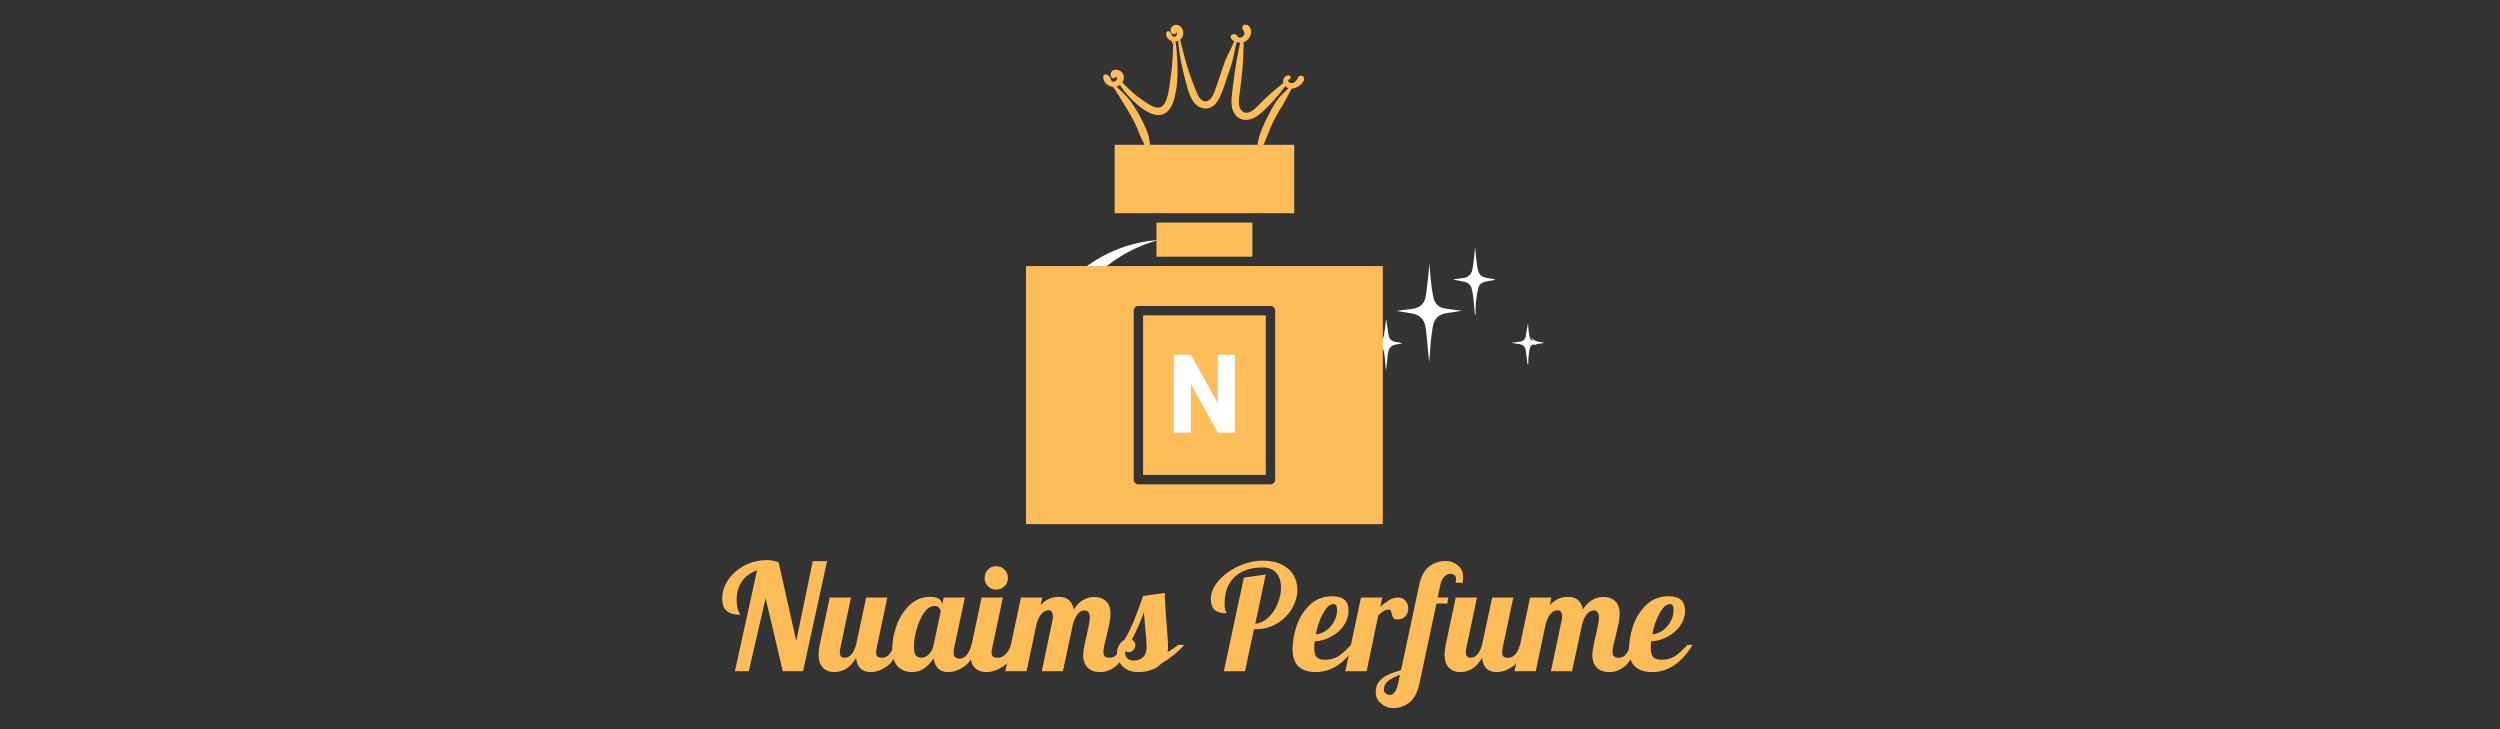 <svg version="1.0" preserveAspectRatio="xMidYMid meet" height="105" viewBox="0 0 270 78.75" zoomAndPan="magnify" width="360" xmlns:xlink="http://www.w3.org/1999/xlink" xmlns="http://www.w3.org/2000/svg"><rect x="0" y="0" width="270" height="78.75" fill="#333333" stroke="none"/><defs><g></g><clipPath id="e641e1e512"><path clip-rule="nonzero" d="M 156 26.676 L 162 26.676 L 162 34 L 156 34 Z M 156 26.676"></path></clipPath><clipPath id="8c8b673532"><path clip-rule="nonzero" d="M 147.984 34 L 152 34 L 152 40.133 L 147.984 40.133 Z M 147.984 34"></path></clipPath><clipPath id="5bd5fa1271"><path clip-rule="nonzero" d="M 163 34 L 166.676 34 L 166.676 40 L 163 40 Z M 163 34"></path></clipPath><clipPath id="7249e2b1e0"><path clip-rule="nonzero" d="M 111.277 25.688 L 125.48 25.688 L 125.48 55.59 L 111.277 55.59 Z M 111.277 25.688"></path></clipPath><clipPath id="66a052bc98"><path clip-rule="nonzero" d="M 120 15.641 L 140 15.641 L 140 24 L 120 24 Z M 120 15.641"></path></clipPath><clipPath id="1fc4a20933"><path clip-rule="nonzero" d="M 110.785 28 L 149.66 28 L 149.66 56.762 L 110.785 56.762 Z M 110.785 28"></path></clipPath><clipPath id="c58d53b83a"><path clip-rule="nonzero" d="M 119.137 2.531 L 140.82 2.531 L 140.82 17.484 L 119.137 17.484 Z M 119.137 2.531"></path></clipPath></defs><g fill-opacity="1" fill="#ffbd59"><g transform="translate(77.902, 72.49)"><g><path d="M 3.859 -10.891 C 3.141 -10.641 2.594 -10.238 2.219 -9.688 C 1.844 -9.145 1.656 -8.488 1.656 -7.719 C 1.656 -7.375 1.691 -7.062 1.766 -6.781 C 1.836 -6.5 1.941 -6.27 2.078 -6.094 C 1.398 -6.094 0.898 -6.234 0.578 -6.516 C 0.254 -6.797 0.094 -7.227 0.094 -7.812 C 0.094 -8.551 0.312 -9.238 0.75 -9.875 C 1.188 -10.52 1.773 -11.035 2.516 -11.422 C 3.254 -11.805 4.062 -12 4.938 -12 C 5.176 -12 5.383 -11.977 5.562 -11.938 C 5.75 -11.906 5.957 -11.848 6.188 -11.766 L 8.094 -3.266 L 9.875 -11.891 L 11.422 -11.891 L 8.828 0 L 6.641 0 L 4.781 -7.891 L 2.969 0 L 1.469 0 Z M 3.859 -10.891"></path></g></g></g><g fill-opacity="1" fill="#ffbd59"><g transform="translate(88.531, 72.49)"><g><path d="M 1.578 0.094 C 1.066 0.094 0.656 -0.062 0.344 -0.375 C 0.031 -0.695 -0.125 -1.176 -0.125 -1.812 C -0.125 -2.082 -0.082 -2.426 0 -2.844 L 1.078 -7.953 L 3.375 -7.953 L 2.234 -2.547 C 2.191 -2.391 2.172 -2.238 2.172 -2.094 C 2.172 -1.664 2.332 -1.453 2.656 -1.453 C 2.957 -1.453 3.211 -1.57 3.422 -1.812 C 3.629 -2.062 3.797 -2.406 3.922 -2.844 L 5.016 -7.953 L 7.297 -7.953 L 6.156 -2.547 C 6.113 -2.391 6.094 -2.219 6.094 -2.031 C 6.094 -1.82 6.141 -1.672 6.234 -1.578 C 6.336 -1.492 6.508 -1.453 6.75 -1.453 C 7.039 -1.453 7.297 -1.578 7.516 -1.828 C 7.734 -2.086 7.906 -2.426 8.031 -2.844 L 8.703 -2.844 C 8.305 -1.695 7.816 -0.922 7.234 -0.516 C 6.66 -0.109 6.082 0.094 5.5 0.094 C 5.039 0.094 4.676 -0.031 4.406 -0.281 C 4.145 -0.539 3.984 -0.922 3.922 -1.422 C 3.566 -0.836 3.188 -0.438 2.781 -0.219 C 2.383 -0.008 1.984 0.094 1.578 0.094 Z M 1.578 0.094"></path></g></g></g><g fill-opacity="1" fill="#ffbd59"><g transform="translate(96.566, 72.49)"><g><path d="M 1.906 0.094 C 1.301 0.094 0.797 -0.109 0.391 -0.516 C -0.004 -0.93 -0.203 -1.582 -0.203 -2.469 C -0.203 -3.25 -0.047 -4.07 0.266 -4.938 C 0.578 -5.801 1.039 -6.531 1.656 -7.125 C 2.281 -7.727 3.02 -8.031 3.875 -8.031 C 4.312 -8.031 4.633 -7.957 4.844 -7.812 C 5.062 -7.664 5.172 -7.469 5.172 -7.219 L 5.172 -7.109 L 5.344 -7.953 L 7.641 -7.953 L 6.484 -2.547 C 6.441 -2.391 6.422 -2.219 6.422 -2.031 C 6.422 -1.582 6.641 -1.359 7.078 -1.359 C 7.379 -1.359 7.633 -1.492 7.844 -1.766 C 8.062 -2.035 8.234 -2.395 8.359 -2.844 L 9.031 -2.844 C 8.645 -1.695 8.16 -0.922 7.578 -0.516 C 7.004 -0.109 6.426 0.094 5.844 0.094 C 5.395 0.094 5.035 -0.031 4.766 -0.281 C 4.492 -0.531 4.332 -0.895 4.281 -1.375 C 3.969 -0.938 3.625 -0.582 3.25 -0.312 C 2.875 -0.039 2.426 0.094 1.906 0.094 Z M 2.938 -1.453 C 3.207 -1.453 3.473 -1.57 3.734 -1.812 C 3.992 -2.062 4.172 -2.406 4.266 -2.844 L 5.031 -6.438 C 5.031 -6.582 4.973 -6.719 4.859 -6.844 C 4.754 -6.977 4.594 -7.047 4.375 -7.047 C 3.945 -7.047 3.562 -6.797 3.219 -6.297 C 2.883 -5.805 2.617 -5.211 2.422 -4.516 C 2.234 -3.828 2.141 -3.219 2.141 -2.688 C 2.141 -2.156 2.219 -1.816 2.375 -1.672 C 2.531 -1.523 2.719 -1.453 2.938 -1.453 Z M 2.938 -1.453"></path></g></g></g><g fill-opacity="1" fill="#ffbd59"><g transform="translate(104.935, 72.49)"><g><path d="M 2.656 -8.812 C 2.301 -8.812 2.004 -8.93 1.766 -9.172 C 1.523 -9.422 1.406 -9.719 1.406 -10.062 C 1.406 -10.414 1.523 -10.719 1.766 -10.969 C 2.004 -11.219 2.301 -11.344 2.656 -11.344 C 3.008 -11.344 3.305 -11.219 3.547 -10.969 C 3.797 -10.719 3.922 -10.414 3.922 -10.062 C 3.922 -9.719 3.797 -9.422 3.547 -9.172 C 3.305 -8.93 3.008 -8.812 2.656 -8.812 Z M 1.578 0.094 C 1.066 0.094 0.656 -0.062 0.344 -0.375 C 0.031 -0.695 -0.125 -1.176 -0.125 -1.812 C -0.125 -2.082 -0.082 -2.426 0 -2.844 L 1.078 -7.953 L 3.375 -7.953 L 2.234 -2.547 C 2.18 -2.391 2.156 -2.219 2.156 -2.031 C 2.156 -1.82 2.207 -1.672 2.312 -1.578 C 2.414 -1.492 2.582 -1.453 2.812 -1.453 C 3.125 -1.453 3.41 -1.582 3.672 -1.844 C 3.941 -2.102 4.133 -2.438 4.25 -2.844 L 4.922 -2.844 C 4.523 -1.695 4.02 -0.922 3.406 -0.516 C 2.789 -0.109 2.18 0.094 1.578 0.094 Z M 1.578 0.094"></path></g></g></g><g fill-opacity="1" fill="#ffbd59"><g transform="translate(109.184, 72.49)"><g><path d="M 9.672 0.094 C 9.023 0.094 8.551 -0.078 8.25 -0.422 C 7.945 -0.766 7.797 -1.191 7.797 -1.703 C 7.797 -1.922 7.82 -2.172 7.875 -2.453 C 7.926 -2.734 7.977 -3.004 8.031 -3.266 C 8.094 -3.535 8.133 -3.707 8.156 -3.781 C 8.238 -4.156 8.316 -4.52 8.391 -4.875 C 8.473 -5.238 8.516 -5.535 8.516 -5.766 C 8.516 -6.297 8.32 -6.562 7.938 -6.562 C 7.664 -6.562 7.422 -6.426 7.203 -6.156 C 6.992 -5.895 6.828 -5.547 6.703 -5.109 L 5.609 0 L 3.328 0 L 4.484 -5.484 C 4.516 -5.609 4.531 -5.742 4.531 -5.891 C 4.531 -6.348 4.375 -6.578 4.062 -6.578 C 3.758 -6.578 3.5 -6.441 3.281 -6.172 C 3.062 -5.91 2.891 -5.555 2.766 -5.109 L 1.688 0 L -0.609 0 L 1.078 -7.953 L 3.375 -7.953 L 3.203 -7.125 C 3.742 -7.727 4.391 -8.031 5.141 -8.031 C 6.066 -8.031 6.613 -7.578 6.781 -6.672 C 7.363 -7.566 8.098 -8.016 8.984 -8.016 C 9.523 -8.016 9.953 -7.863 10.266 -7.562 C 10.586 -7.27 10.75 -6.82 10.75 -6.219 C 10.75 -5.914 10.711 -5.57 10.641 -5.188 C 10.566 -4.812 10.461 -4.352 10.328 -3.812 C 10.242 -3.488 10.164 -3.172 10.094 -2.859 C 10.02 -2.547 9.984 -2.297 9.984 -2.109 C 9.984 -1.898 10.031 -1.738 10.125 -1.625 C 10.227 -1.508 10.395 -1.453 10.625 -1.453 C 10.945 -1.453 11.203 -1.562 11.391 -1.781 C 11.578 -2.008 11.77 -2.363 11.969 -2.844 L 12.625 -2.844 C 12.238 -1.676 11.785 -0.895 11.266 -0.5 C 10.754 -0.102 10.223 0.094 9.672 0.094 Z M 9.672 0.094"></path></g></g></g><g fill-opacity="1" fill="#ffbd59"><g transform="translate(121.149, 72.49)"><g><path d="M 1.812 0.094 C 1.301 0.094 0.867 -0.004 0.516 -0.203 C 0.172 -0.398 -0.082 -0.656 -0.25 -0.969 C -0.426 -1.281 -0.516 -1.602 -0.516 -1.938 C -0.516 -2.289 -0.43 -2.598 -0.266 -2.859 C -0.098 -3.117 0.098 -3.305 0.328 -3.422 C 0.742 -4.16 1.102 -4.91 1.406 -5.672 C 1.719 -6.43 2.016 -7.25 2.297 -8.125 L 4.641 -8.453 C 4.691 -7.086 4.785 -5.617 4.922 -4.047 C 4.973 -3.398 5 -2.938 5 -2.656 C 5 -2.414 4.977 -2.211 4.938 -2.047 C 5.426 -2.336 5.805 -2.602 6.078 -2.844 L 6.75 -2.844 C 6.062 -2.062 5.25 -1.398 4.312 -0.859 C 4 -0.523 3.617 -0.281 3.172 -0.125 C 2.723 0.02 2.27 0.094 1.812 0.094 Z M 1.297 -1.156 C 1.691 -1.156 2.02 -1.27 2.281 -1.5 C 2.551 -1.738 2.688 -2.117 2.688 -2.641 C 2.688 -2.961 2.656 -3.41 2.594 -3.984 C 2.488 -5.191 2.422 -6 2.391 -6.406 C 2.129 -5.57 1.695 -4.57 1.094 -3.406 C 1.344 -3.281 1.469 -3.094 1.469 -2.844 C 1.469 -2.645 1.398 -2.461 1.266 -2.297 C 1.129 -2.141 0.961 -2.062 0.766 -2.062 C 0.535 -2.062 0.391 -2.133 0.328 -2.281 C 0.328 -1.895 0.406 -1.609 0.562 -1.422 C 0.719 -1.242 0.961 -1.156 1.297 -1.156 Z M 1.297 -1.156"></path></g></g></g><g fill-opacity="1" fill="#ffbd59"><g transform="translate(127.227, 72.49)"><g></g></g></g><g fill-opacity="1" fill="#ffbd59"><g transform="translate(130.68, 72.49)"><g><path d="M 3.656 -10.109 L 6.016 -10.438 L 4.891 -5.125 C 5.391 -5.164 5.852 -5.383 6.281 -5.781 C 6.719 -6.188 7.055 -6.688 7.297 -7.281 C 7.547 -7.875 7.672 -8.457 7.672 -9.031 C 7.672 -9.664 7.504 -10.188 7.172 -10.594 C 6.848 -11 6.352 -11.203 5.688 -11.203 C 4.395 -11.203 3.383 -10.859 2.656 -10.172 C 1.938 -9.492 1.578 -8.547 1.578 -7.328 C 1.578 -6.941 1.613 -6.672 1.688 -6.516 C 1.758 -6.359 1.797 -6.27 1.797 -6.25 C 1.223 -6.25 0.797 -6.367 0.516 -6.609 C 0.234 -6.848 0.094 -7.242 0.094 -7.797 C 0.094 -8.473 0.367 -9.129 0.922 -9.766 C 1.484 -10.41 2.195 -10.93 3.062 -11.328 C 3.938 -11.734 4.805 -11.938 5.672 -11.938 C 6.516 -11.938 7.219 -11.789 7.781 -11.5 C 8.344 -11.219 8.758 -10.836 9.031 -10.359 C 9.301 -9.891 9.438 -9.367 9.438 -8.797 C 9.438 -8.109 9.242 -7.438 8.859 -6.781 C 8.484 -6.125 7.945 -5.582 7.25 -5.156 C 6.551 -4.738 5.742 -4.531 4.828 -4.531 L 4.75 -4.531 L 3.781 0 L 1.5 0 Z M 3.656 -10.109"></path></g></g></g><g fill-opacity="1" fill="#ffbd59"><g transform="translate(139.797, 72.49)"><g><path d="M 2.281 0.094 C 1.488 0.094 0.875 -0.109 0.438 -0.516 C 0.008 -0.922 -0.203 -1.562 -0.203 -2.438 C -0.203 -3.164 -0.062 -3.969 0.219 -4.844 C 0.508 -5.727 0.977 -6.488 1.625 -7.125 C 2.27 -7.77 3.094 -8.094 4.094 -8.094 C 5.258 -8.094 5.844 -7.582 5.844 -6.562 C 5.844 -5.969 5.672 -5.422 5.328 -4.922 C 4.984 -4.43 4.531 -4.035 3.969 -3.734 C 3.414 -3.43 2.816 -3.258 2.172 -3.219 C 2.148 -2.895 2.141 -2.68 2.141 -2.578 C 2.141 -2.055 2.227 -1.703 2.406 -1.516 C 2.594 -1.328 2.891 -1.234 3.297 -1.234 C 3.867 -1.234 4.359 -1.363 4.766 -1.625 C 5.172 -1.895 5.617 -2.301 6.109 -2.844 L 6.656 -2.844 C 5.477 -0.883 4.02 0.094 2.281 0.094 Z M 2.312 -3.984 C 2.695 -4.004 3.066 -4.141 3.422 -4.391 C 3.773 -4.641 4.062 -4.961 4.281 -5.359 C 4.5 -5.754 4.609 -6.164 4.609 -6.594 C 4.609 -7.031 4.477 -7.25 4.219 -7.25 C 3.832 -7.25 3.457 -6.914 3.094 -6.25 C 2.727 -5.582 2.469 -4.828 2.312 -3.984 Z M 2.312 -3.984"></path></g></g></g><g fill-opacity="1" fill="#ffbd59"><g transform="translate(145.907, 72.49)"><g><path d="M 1.078 -7.953 L 3.375 -7.953 L 3.172 -6.969 C 3.523 -7.281 3.848 -7.52 4.141 -7.688 C 4.43 -7.863 4.75 -7.953 5.094 -7.953 C 5.426 -7.953 5.691 -7.832 5.891 -7.594 C 6.086 -7.363 6.188 -7.086 6.188 -6.766 C 6.188 -6.453 6.082 -6.176 5.875 -5.938 C 5.676 -5.707 5.398 -5.594 5.047 -5.594 C 4.805 -5.594 4.645 -5.648 4.562 -5.766 C 4.488 -5.879 4.43 -6.039 4.391 -6.25 C 4.359 -6.383 4.328 -6.484 4.297 -6.547 C 4.266 -6.617 4.207 -6.656 4.125 -6.656 C 3.895 -6.656 3.703 -6.609 3.547 -6.516 C 3.398 -6.422 3.203 -6.266 2.953 -6.047 L 1.688 0 L -0.609 0 Z M 1.078 -7.953"></path></g></g></g><g fill-opacity="1" fill="#ffbd59"><g transform="translate(151.89, 72.49)"><g><path d="M -1.438 3.984 C -1.926 3.984 -2.359 3.816 -2.734 3.484 C -3.117 3.16 -3.312 2.754 -3.312 2.266 C -3.312 1.805 -3.191 1.426 -2.953 1.125 C -2.723 0.832 -2.422 0.598 -2.047 0.422 C -1.68 0.242 -1.191 0.062 -0.578 -0.125 L 1.359 -9.203 C 1.566 -10.223 1.938 -10.926 2.469 -11.312 C 3.008 -11.707 3.602 -11.906 4.25 -11.906 C 4.75 -11.906 5.188 -11.742 5.562 -11.422 C 5.938 -11.098 6.125 -10.691 6.125 -10.203 C 6.125 -9.953 6.109 -9.734 6.078 -9.547 L 5.328 -9.547 C 5.348 -9.773 5.359 -9.914 5.359 -9.969 C 5.359 -10.145 5.301 -10.281 5.188 -10.375 C 5.07 -10.469 4.926 -10.516 4.75 -10.516 C 4.531 -10.516 4.312 -10.414 4.094 -10.219 C 3.883 -10.02 3.734 -9.68 3.641 -9.203 L 3.375 -7.953 L 4.531 -7.953 L 4.422 -7.312 L 3.25 -7.312 L 1.422 1.266 C 1.203 2.297 0.832 3.004 0.312 3.391 C -0.207 3.785 -0.789 3.984 -1.438 3.984 Z M -1.797 2.562 C -1.367 2.562 -1.066 2.145 -0.891 1.312 L -0.688 0.391 C -1.25 0.586 -1.68 0.812 -1.984 1.062 C -2.285 1.312 -2.438 1.633 -2.438 2.031 C -2.438 2.164 -2.367 2.285 -2.234 2.391 C -2.109 2.504 -1.961 2.562 -1.797 2.562 Z M -1.797 2.562"></path></g></g></g><g fill-opacity="1" fill="#ffbd59"><g transform="translate(156.138, 72.49)"><g><path d="M 1.578 0.094 C 1.066 0.094 0.656 -0.062 0.344 -0.375 C 0.031 -0.695 -0.125 -1.176 -0.125 -1.812 C -0.125 -2.082 -0.082 -2.426 0 -2.844 L 1.078 -7.953 L 3.375 -7.953 L 2.234 -2.547 C 2.191 -2.391 2.172 -2.238 2.172 -2.094 C 2.172 -1.664 2.332 -1.453 2.656 -1.453 C 2.957 -1.453 3.211 -1.57 3.422 -1.812 C 3.629 -2.062 3.797 -2.406 3.922 -2.844 L 5.016 -7.953 L 7.297 -7.953 L 6.156 -2.547 C 6.113 -2.391 6.094 -2.219 6.094 -2.031 C 6.094 -1.82 6.141 -1.672 6.234 -1.578 C 6.336 -1.492 6.508 -1.453 6.75 -1.453 C 7.039 -1.453 7.297 -1.578 7.516 -1.828 C 7.734 -2.086 7.906 -2.426 8.031 -2.844 L 8.703 -2.844 C 8.305 -1.695 7.816 -0.922 7.234 -0.516 C 6.66 -0.109 6.082 0.094 5.5 0.094 C 5.039 0.094 4.676 -0.031 4.406 -0.281 C 4.145 -0.539 3.984 -0.922 3.922 -1.422 C 3.566 -0.836 3.188 -0.438 2.781 -0.219 C 2.383 -0.008 1.984 0.094 1.578 0.094 Z M 1.578 0.094"></path></g></g></g><g fill-opacity="1" fill="#ffbd59"><g transform="translate(164.173, 72.49)"><g><path d="M 9.672 0.094 C 9.023 0.094 8.551 -0.078 8.25 -0.422 C 7.945 -0.766 7.797 -1.191 7.797 -1.703 C 7.797 -1.922 7.82 -2.172 7.875 -2.453 C 7.926 -2.734 7.977 -3.004 8.031 -3.266 C 8.094 -3.535 8.133 -3.707 8.156 -3.781 C 8.238 -4.156 8.316 -4.52 8.391 -4.875 C 8.473 -5.238 8.516 -5.535 8.516 -5.766 C 8.516 -6.297 8.32 -6.562 7.938 -6.562 C 7.664 -6.562 7.422 -6.426 7.203 -6.156 C 6.992 -5.895 6.828 -5.547 6.703 -5.109 L 5.609 0 L 3.328 0 L 4.484 -5.484 C 4.516 -5.609 4.531 -5.742 4.531 -5.891 C 4.531 -6.348 4.375 -6.578 4.062 -6.578 C 3.758 -6.578 3.5 -6.441 3.281 -6.172 C 3.062 -5.91 2.891 -5.555 2.766 -5.109 L 1.688 0 L -0.609 0 L 1.078 -7.953 L 3.375 -7.953 L 3.203 -7.125 C 3.742 -7.727 4.391 -8.031 5.141 -8.031 C 6.066 -8.031 6.613 -7.578 6.781 -6.672 C 7.363 -7.566 8.098 -8.016 8.984 -8.016 C 9.523 -8.016 9.953 -7.863 10.266 -7.562 C 10.586 -7.27 10.75 -6.82 10.75 -6.219 C 10.75 -5.914 10.711 -5.57 10.641 -5.188 C 10.566 -4.812 10.461 -4.352 10.328 -3.812 C 10.242 -3.488 10.164 -3.172 10.094 -2.859 C 10.02 -2.547 9.984 -2.297 9.984 -2.109 C 9.984 -1.898 10.031 -1.738 10.125 -1.625 C 10.227 -1.508 10.395 -1.453 10.625 -1.453 C 10.945 -1.453 11.203 -1.562 11.391 -1.781 C 11.578 -2.008 11.77 -2.363 11.969 -2.844 L 12.625 -2.844 C 12.238 -1.676 11.785 -0.895 11.266 -0.5 C 10.754 -0.102 10.223 0.094 9.672 0.094 Z M 9.672 0.094"></path></g></g></g><g fill-opacity="1" fill="#ffbd59"><g transform="translate(176.138, 72.49)"><g><path d="M 2.281 0.094 C 1.488 0.094 0.875 -0.109 0.438 -0.516 C 0.008 -0.922 -0.203 -1.562 -0.203 -2.438 C -0.203 -3.164 -0.062 -3.969 0.219 -4.844 C 0.508 -5.727 0.977 -6.488 1.625 -7.125 C 2.27 -7.77 3.094 -8.094 4.094 -8.094 C 5.258 -8.094 5.844 -7.582 5.844 -6.562 C 5.844 -5.969 5.672 -5.422 5.328 -4.922 C 4.984 -4.43 4.531 -4.035 3.969 -3.734 C 3.414 -3.43 2.816 -3.258 2.172 -3.219 C 2.148 -2.895 2.141 -2.68 2.141 -2.578 C 2.141 -2.055 2.227 -1.703 2.406 -1.516 C 2.594 -1.328 2.891 -1.234 3.297 -1.234 C 3.867 -1.234 4.359 -1.363 4.766 -1.625 C 5.172 -1.895 5.617 -2.301 6.109 -2.844 L 6.656 -2.844 C 5.477 -0.883 4.02 0.094 2.281 0.094 Z M 2.312 -3.984 C 2.695 -4.004 3.066 -4.141 3.422 -4.391 C 3.773 -4.641 4.062 -4.961 4.281 -5.359 C 4.5 -5.754 4.609 -6.164 4.609 -6.594 C 4.609 -7.031 4.477 -7.25 4.219 -7.25 C 3.832 -7.25 3.457 -6.914 3.094 -6.25 C 2.727 -5.582 2.469 -4.828 2.312 -3.984 Z M 2.312 -3.984"></path></g></g></g><path fill-rule="nonzero" fill-opacity="1" d="M 157.887 33.566 C 157.316 33.652 156.758 33.742 156.199 33.824 C 155.352 33.945 154.879 34.453 154.742 35.273 C 154.648 35.859 154.566 36.445 154.512 37.035 C 154.445 37.734 154.422 38.434 154.352 39.137 C 154.324 38.852 154.293 38.562 154.266 38.277 C 154.18 37.391 154.098 36.508 154.012 35.625 C 154 35.516 153.969 35.414 153.953 35.305 C 153.812 34.473 153.32 33.992 152.496 33.852 C 152.098 33.781 151.695 33.727 151.297 33.66 C 151.156 33.637 151.012 33.609 150.809 33.574 C 151.438 33.492 152.004 33.426 152.566 33.352 C 153.383 33.242 153.855 32.766 153.984 31.969 C 154.102 31.238 154.176 30.504 154.258 29.77 C 154.305 29.344 154.328 28.918 154.367 28.438 C 154.445 29.27 154.504 30.047 154.59 30.824 C 154.641 31.262 154.727 31.699 154.812 32.137 C 154.953 32.824 155.398 33.211 156.078 33.324 C 156.676 33.422 157.277 33.484 157.887 33.566 Z M 157.887 33.566" fill="#ffffff"></path><g clip-path="url(#e641e1e512)"><path fill-rule="nonzero" fill-opacity="1" d="M 159.305 26.676 C 159.379 27.391 159.434 28.047 159.527 28.699 C 159.68 29.773 159.969 29.934 160.859 30.066 C 161.07 30.098 161.285 30.117 161.508 30.203 C 161.43 30.223 161.352 30.25 161.273 30.266 C 160.957 30.324 160.637 30.359 160.324 30.441 C 159.992 30.527 159.75 30.75 159.664 31.09 C 159.57 31.453 159.504 31.824 159.449 32.195 C 159.402 32.488 159.383 32.785 159.371 33.082 C 159.355 33.375 159.367 33.672 159.367 33.969 C 159.34 33.969 159.312 33.973 159.289 33.973 C 159.23 33.352 159.184 32.73 159.117 32.113 C 159.082 31.805 159.02 31.5 158.949 31.203 C 158.855 30.801 158.59 30.539 158.191 30.441 C 157.801 30.348 157.398 30.289 156.914 30.199 C 157.113 30.16 157.238 30.133 157.363 30.117 C 157.59 30.082 157.82 30.062 158.047 30.027 C 158.586 29.941 158.922 29.629 159.02 29.094 C 159.098 28.684 159.148 28.27 159.195 27.855 C 159.242 27.48 159.266 27.105 159.305 26.676 Z M 159.305 26.676" fill="#ffffff"></path></g><g clip-path="url(#8c8b673532)"><path fill-rule="nonzero" fill-opacity="1" d="M 147.996 37.035 C 148.258 36.992 148.523 36.957 148.785 36.91 C 149.16 36.84 149.391 36.602 149.461 36.242 C 149.539 35.805 149.586 35.363 149.645 34.926 C 149.664 34.781 149.664 34.633 149.723 34.48 C 149.746 34.664 149.77 34.848 149.793 35.027 C 149.848 35.414 149.895 35.801 149.961 36.184 C 150.031 36.602 150.281 36.855 150.707 36.918 C 150.953 36.953 151.195 36.992 151.445 37.078 C 151.359 37.102 151.273 37.129 151.188 37.145 C 151.109 37.16 151.027 37.16 150.949 37.172 C 150.227 37.285 149.977 37.543 149.883 38.273 C 149.848 38.566 149.82 38.863 149.793 39.156 C 149.762 39.449 149.734 39.746 149.68 40.039 C 149.641 39.574 149.605 39.105 149.559 38.641 C 149.535 38.414 149.504 38.188 149.453 37.965 C 149.363 37.574 149.113 37.332 148.719 37.246 C 148.477 37.195 148.23 37.152 147.984 37.105 C 147.988 37.082 147.992 37.059 147.996 37.035 Z M 147.996 37.035" fill="#ffffff"></path></g><g clip-path="url(#5bd5fa1271)"><path fill-rule="nonzero" fill-opacity="1" d="M 165.574 36.844 C 165.496 36.672 165.418 36.5 165.344 36.328 C 165.543 36.707 165.859 36.871 166.266 36.918 C 166.504 36.945 166.738 36.996 166.91 37.023 C 166.648 37.062 166.324 37.109 165.996 37.16 C 165.988 37.152 165.984 37.145 165.977 37.137 C 165.984 37.141 165.996 37.145 166.008 37.148 C 165.957 37.184 165.906 37.215 165.855 37.246 C 165.855 37.246 165.863 37.254 165.863 37.254 C 165.586 37.148 165.332 37.23 165.246 37.543 C 165.141 37.91 165.109 38.301 165.066 38.688 C 165.043 38.895 165.059 39.105 165.059 39.316 C 165.031 39.316 165 39.32 164.969 39.324 C 164.938 39.082 164.91 38.844 164.883 38.605 C 164.852 38.352 164.824 38.098 164.785 37.844 C 164.73 37.473 164.523 37.234 164.141 37.172 C 163.84 37.125 163.543 37.078 163.207 37.027 C 163.547 36.98 163.852 36.941 164.16 36.898 C 164.508 36.855 164.727 36.652 164.785 36.312 C 164.863 35.848 164.918 35.383 165.023 34.91 C 165.039 35.133 165.051 35.355 165.078 35.578 C 165.109 35.855 165.145 36.133 165.203 36.41 C 165.246 36.613 165.363 36.777 165.586 36.836 C 165.617 36.844 165.648 36.855 165.613 36.844 C 165.645 36.844 165.609 36.844 165.574 36.844 Z M 165.574 36.844" fill="#ffffff"></path></g><g clip-path="url(#7249e2b1e0)"><path fill-rule="nonzero" fill-opacity="1" d="M 125.141 25.922 C 118.574 27.66 113.73 33.641 113.73 40.754 C 113.73 47.867 118.574 53.852 125.141 55.586 C 117.398 55.07 111.277 48.629 111.277 40.754 C 111.277 32.879 117.398 26.438 125.141 25.922 Z M 125.141 25.922" fill="#ffffff"></path></g><path fill-rule="nonzero" fill-opacity="1" d="M 124.898 24.039 L 135.258 24.039 L 135.258 27.723 L 124.898 27.723 Z M 124.898 24.039" fill="#ffbd59"></path><g clip-path="url(#66a052bc98)"><path fill-rule="nonzero" fill-opacity="1" d="M 120.383 15.641 L 139.773 15.641 L 139.773 23.023 L 120.383 23.023 Z M 120.383 15.641" fill="#ffbd59"></path></g><g clip-path="url(#1fc4a20933)"><path fill-rule="nonzero" fill-opacity="1" d="M 110.812 28.738 L 110.812 56.609 L 149.344 56.609 L 149.344 28.738 Z M 137.719 51.797 C 137.719 51.938 137.668 52.055 137.57 52.156 C 137.469 52.254 137.352 52.305 137.211 52.305 L 122.945 52.305 C 122.805 52.305 122.688 52.254 122.586 52.156 C 122.488 52.055 122.438 51.938 122.438 51.797 L 122.438 33.555 C 122.438 33.414 122.488 33.293 122.586 33.195 C 122.688 33.094 122.805 33.047 122.945 33.047 L 137.211 33.047 C 137.352 33.047 137.469 33.094 137.57 33.195 C 137.668 33.293 137.719 33.414 137.719 33.555 Z M 137.719 51.797" fill="#ffbd59"></path></g><path fill-rule="nonzero" fill-opacity="1" d="M 123.453 34.062 L 136.703 34.062 L 136.703 51.289 L 123.453 51.289 Z M 123.453 34.062" fill="#ffbd59"></path><g clip-path="url(#c58d53b83a)"><path fill-rule="nonzero" fill-opacity="1" d="M 140.199 8.352 C 140.07 8.625 139.941 8.855 139.637 8.957 C 139.305 9.066 138.852 8.734 139.305 8.531 C 139.516 8.43 139.383 8.164 139.203 8.141 C 138.879 8.098 138.625 8.371 138.582 8.668 C 138.562 8.777 138.574 8.879 138.605 8.973 C 137.672 9.664 136.852 10.43 136.027 11.254 C 135.668 11.613 135.277 12.074 134.75 12.168 C 134.25 12.25 133.934 11.875 133.84 11.418 C 133.73 10.879 133.867 10.293 133.926 9.758 C 133.992 9.18 134.062 8.59 134.129 8.012 C 134.258 6.863 134.301 5.707 134.324 4.547 C 134.52 4.48 134.691 4.359 134.836 4.191 C 135.059 3.934 135.176 3.57 135.098 3.227 C 135.016 2.855 134.699 2.531 134.309 2.707 C 134.18 2.77 134.156 2.922 134.172 3.039 C 134.23 3.363 134.57 3.484 134.316 3.84 C 134.156 4.062 133.918 4.105 133.695 4.027 C 133.695 4.004 133.688 3.984 133.68 3.961 C 133.559 3.703 133.27 3.609 133.031 3.758 C 132.871 3.848 132.871 4.047 132.98 4.18 C 133.074 4.301 133.184 4.395 133.293 4.461 C 133.047 5.094 132.715 5.664 132.445 6.277 C 132.18 6.871 131.992 7.512 131.781 8.133 C 131.574 8.727 131.387 9.324 131.168 9.91 C 130.996 10.371 130.598 11.121 129.984 10.914 C 129.566 10.777 129.344 10.242 129.199 9.867 C 128.961 9.273 128.715 8.668 128.504 8.055 C 128.078 6.836 127.777 5.586 127.465 4.336 C 127.465 4.328 127.457 4.309 127.445 4.301 C 127.59 4.191 127.703 4.027 127.762 3.824 C 127.898 3.348 127.645 2.77 127.113 2.684 C 126.605 2.605 126.172 3.227 126.586 3.621 C 126.75 3.773 127.039 3.672 127.062 3.465 C 127.062 3.465 127.074 3.477 127.074 3.477 C 127.082 3.527 127.105 3.559 127.105 3.621 C 127.113 3.723 127.082 3.84 127.004 3.91 C 126.887 4.02 126.723 3.984 126.605 3.891 C 126.555 3.738 126.484 3.594 126.391 3.477 C 126.254 3.297 125.941 3.34 125.941 3.594 C 125.941 4.047 126.223 4.344 126.562 4.445 C 126.57 4.512 126.578 4.582 126.578 4.66 C 126.578 4.727 126.672 4.727 126.68 4.66 C 126.688 4.598 126.688 4.539 126.688 4.473 C 126.707 4.473 126.715 4.48 126.73 4.48 C 126.723 4.496 126.715 4.512 126.715 4.531 C 126.656 5.715 126.656 6.871 126.469 8.047 C 126.316 9.008 126.281 10.156 125.84 11.051 C 125.277 12.176 124.246 11.383 123.504 10.891 C 122.645 10.328 121.914 9.637 121.207 8.906 C 121.48 8.508 121.43 7.938 120.996 7.664 C 120.809 7.543 120.559 7.492 120.34 7.551 C 120.031 7.637 119.938 7.852 119.949 8.148 C 119.957 8.379 120.289 8.582 120.465 8.359 C 120.527 8.285 120.457 8.293 120.508 8.301 C 120.559 8.309 120.602 8.328 120.629 8.371 C 120.688 8.48 120.594 8.641 120.52 8.711 C 120.371 8.836 120.195 8.848 120.051 8.785 C 119.98 8.473 119.844 8.207 119.547 8.055 C 119.379 7.969 119.141 8.07 119.148 8.285 C 119.164 8.93 119.676 9.348 120.219 9.383 C 120.219 9.398 120.227 9.426 120.246 9.441 C 120.695 10.047 121.035 10.703 121.445 11.332 C 121.836 11.945 122.203 12.582 122.535 13.23 C 122.859 13.879 123.078 14.582 123.41 15.23 C 123.641 15.664 123.797 16.117 123.949 16.574 C 123.598 16.695 123.258 16.824 122.934 16.977 C 122.824 17.027 122.883 17.207 122.996 17.207 C 123.379 17.195 123.77 17.18 124.152 17.164 C 124.18 17.238 124.211 17.316 124.238 17.395 C 124.281 17.496 124.434 17.488 124.434 17.367 C 124.434 17.289 124.434 17.215 124.426 17.145 C 126.289 17.035 128.152 16.805 130.027 16.812 C 131.211 16.812 132.395 16.891 133.566 17.027 C 134.113 17.086 134.691 17.258 135.227 17.223 C 135.348 17.215 135.473 17.215 135.594 17.223 C 135.578 17.34 135.566 17.469 135.551 17.59 C 135.535 17.691 135.711 17.715 135.738 17.613 C 135.762 17.488 135.797 17.367 135.84 17.238 C 136.25 17.273 136.656 17.352 137.066 17.324 C 137.262 17.316 137.355 17.043 137.168 16.941 C 136.828 16.754 136.453 16.66 136.078 16.551 C 136.223 16.168 136.395 15.801 136.555 15.434 C 136.863 14.738 137.09 14.023 137.422 13.332 C 137.746 12.645 138.121 11.98 138.539 11.34 C 138.906 10.77 139.152 10.133 139.516 9.562 C 140.086 9.555 140.648 9.109 140.855 8.609 C 141.016 8.25 140.367 7.977 140.199 8.352 Z M 137.84 10.949 C 137.398 11.629 137.016 12.336 136.676 13.07 C 136.359 13.758 136.02 14.488 135.875 15.23 C 135.797 15.629 135.746 16.039 135.703 16.441 C 135.637 16.414 135.578 16.387 135.508 16.363 C 134.965 16.125 134.344 16.098 133.754 16.023 C 132.527 15.879 131.285 15.801 130.051 15.793 C 128.18 15.793 126.195 15.922 124.367 16.465 C 124.297 16.031 124.195 15.598 124.137 15.145 C 124.035 14.387 123.648 13.641 123.316 12.957 C 122.969 12.262 122.578 11.598 122.117 10.957 C 121.684 10.363 121.121 9.859 120.578 9.355 C 120.715 9.324 120.84 9.262 120.953 9.18 C 121.574 10.125 122.398 11.008 123.301 11.672 C 124.168 12.312 125.359 12.883 126.223 11.902 C 126.543 11.535 126.723 11.051 126.844 10.582 C 126.996 9.953 127.113 9.281 127.148 8.633 C 127.191 7.926 127.176 7.211 127.141 6.504 C 127.113 5.84 127.082 5.152 126.945 4.504 C 126.945 4.496 126.945 4.496 126.938 4.488 C 127.039 4.48 127.141 4.453 127.242 4.41 C 127.344 5.91 127.684 7.375 128.059 8.828 C 128.316 9.824 128.715 11.477 129.934 11.691 C 131.406 11.945 131.906 10.176 132.266 9.129 C 132.52 8.379 132.785 7.629 133.023 6.871 C 133.262 6.113 133.348 5.32 133.566 4.555 C 133.688 4.59 133.812 4.605 133.941 4.598 C 133.652 5.91 133.414 7.23 133.254 8.574 C 133.168 9.281 133.047 10.004 133.004 10.711 C 132.973 11.254 133.031 11.824 133.348 12.293 C 134.027 13.297 135.246 13.016 136.043 12.336 C 137.074 11.453 138.004 10.402 138.812 9.316 C 138.871 9.375 138.938 9.418 139.008 9.461 C 139.059 9.484 139.109 9.512 139.16 9.527 C 138.691 9.98 138.207 10.387 137.84 10.949 Z M 137.84 10.949" fill="#ffbd59"></path></g><g fill-opacity="1" fill="#ffffff"><g transform="translate(126.026, 46.73)"><g><path d="M 7.344 0 L 5.5 0 L 2.594 -5.25 L 2.594 0 L 0.75 0 L 0.75 -8.422 L 2.594 -8.422 L 5.5 -3.172 L 5.5 -8.422 L 7.344 -8.422 Z M 7.344 0"></path></g></g></g></svg>